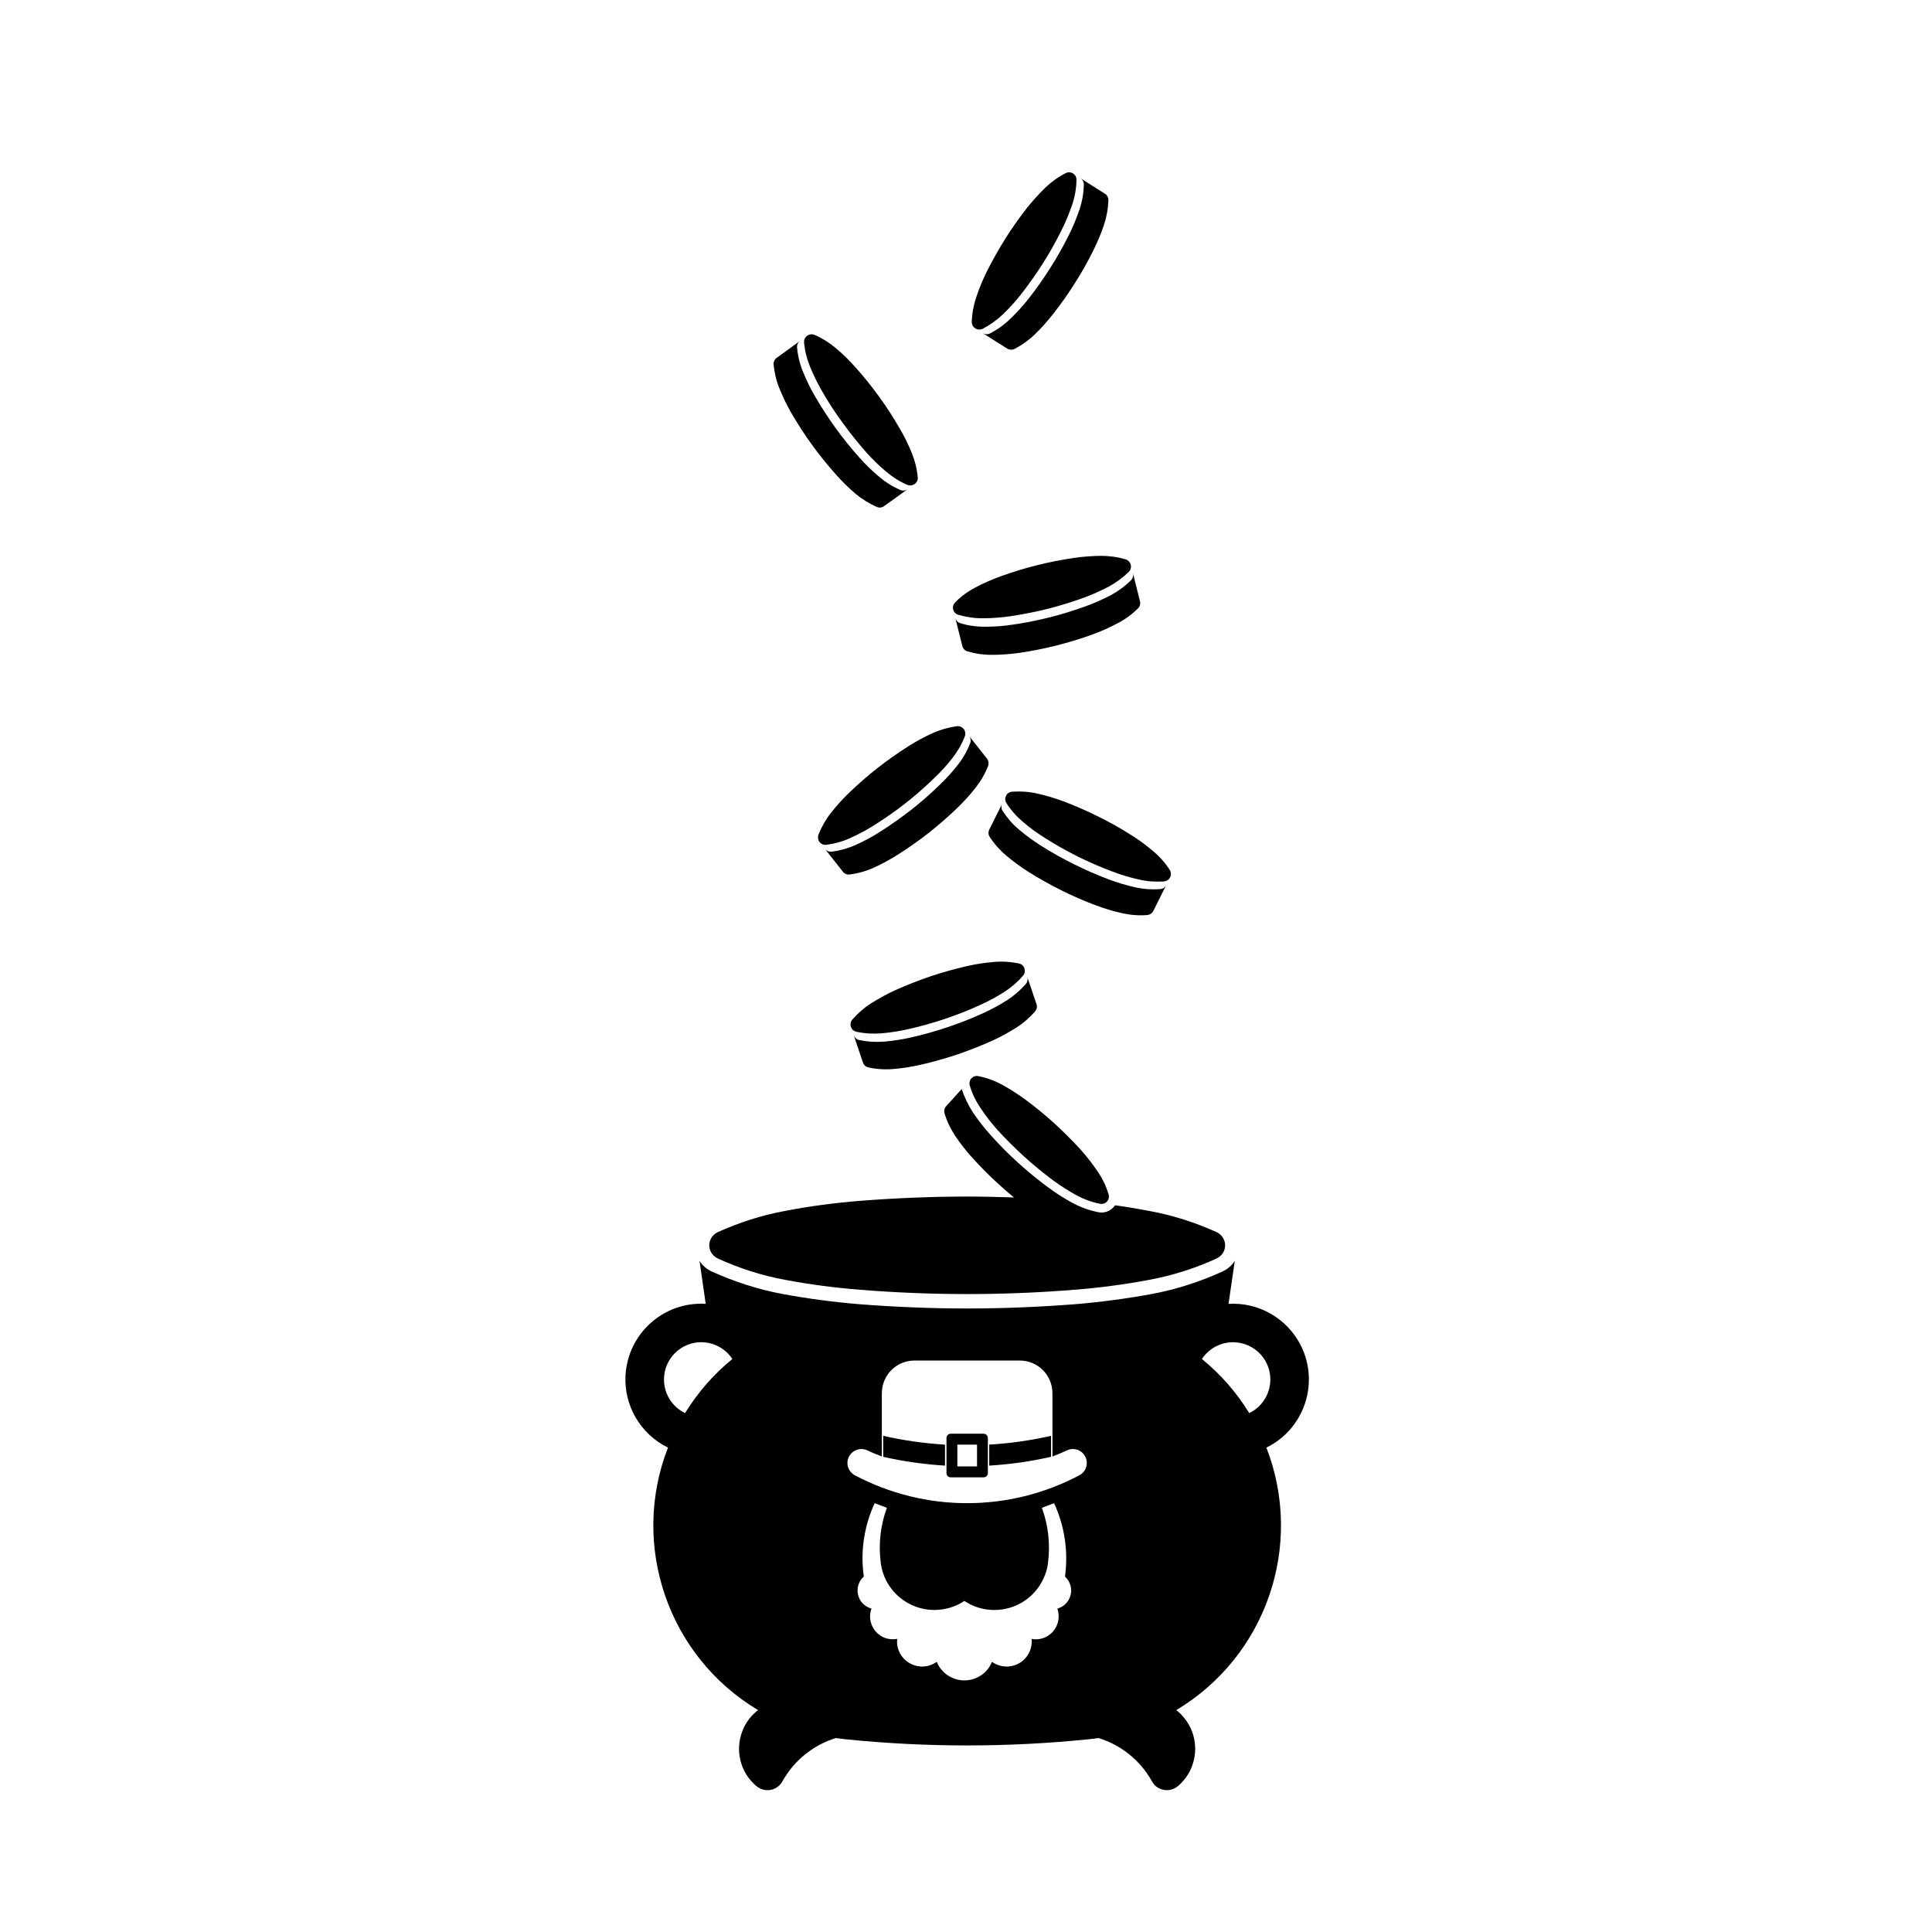 <?xml version="1.0" encoding="UTF-8"?>
<!-- Uploaded to: ICON Repo, www.svgrepo.com, Generator: ICON Repo Mixer Tools -->
<svg fill="#000000" width="800px" height="800px" version="1.1" viewBox="144 144 512 512" xmlns="http://www.w3.org/2000/svg">
 <g>
  <path d="m410.61 354.9c-0.309 0.625-0.266 1.355 0.117 1.945 1.199 1.879 2.684 3.543 4.379 4.977 1.848 1.582 3.809 3.012 5.875 4.289 2.816 1.793 5.738 3.422 8.711 4.922 3.012 1.465 6.062 2.82 9.191 3.965 2.262 0.883 4.594 1.559 6.988 2.09 2.144 0.508 4.379 0.645 6.606 0.508 0.699-0.086 1.32-0.488 1.621-1.109 0.309-0.609 0.258-1.387-0.117-1.969-1.199-1.855-2.695-3.543-4.387-4.957-1.859-1.57-3.797-3.008-5.875-4.301-2.805-1.777-5.727-3.43-8.715-4.883-2.992-1.5-6.039-2.82-9.168-4.016-2.273-0.832-4.606-1.543-6.988-2.066-2.144-0.488-4.367-0.637-6.606-0.488-0.695 0.043-1.324 0.449-1.633 1.094z"/>
  <path d="m406.18 363.82 3.426-6.867c-0.332 0.609-0.289 1.375 0.105 1.961 1.211 1.859 2.664 3.547 4.367 4.961 1.867 1.57 3.828 3.008 5.875 4.301 2.84 1.773 5.769 3.43 8.727 4.883 3.012 1.508 6.07 2.828 9.191 4.016 2.262 0.832 4.586 1.543 6.957 2.066 2.176 0.488 4.41 0.641 6.621 0.488 0.711-0.055 1.309-0.457 1.613-1.098l-3.406 6.867c-0.324 0.625-0.938 1.031-1.641 1.102-2.211 0.168-4.438 0-6.606-0.488-2.363-0.523-4.695-1.215-6.977-2.082-3.117-1.16-6.184-2.5-9.16-3.984-2.992-1.484-5.914-3.141-8.746-4.902-2.047-1.301-3.984-2.731-5.844-4.289-1.723-1.449-3.188-3.102-4.41-4.996-0.379-0.566-0.402-1.309-0.094-1.938z"/>
  <path d="m396.6 305.52c0.168 0.68 0.68 1.215 1.367 1.414 2.125 0.609 4.336 0.945 6.566 0.91 2.438 0 4.832-0.203 7.234-0.535 3.324-0.516 6.586-1.133 9.828-1.945 3.219-0.82 6.414-1.805 9.551-2.938 2.273-0.832 4.508-1.824 6.648-2.953 1.961-1.047 3.75-2.367 5.352-3.934 0.492-0.492 0.691-1.203 0.504-1.879-0.145-0.676-0.691-1.215-1.328-1.414-2.125-0.641-4.359-0.945-6.574-0.945-2.43 0.039-4.863 0.207-7.269 0.578-3.273 0.473-6.555 1.125-9.789 1.941-3.25 0.805-6.434 1.805-9.582 2.934-2.273 0.816-4.5 1.805-6.637 2.941-1.98 1.027-3.777 2.348-5.336 3.93-0.504 0.512-0.707 1.219-0.535 1.895z"/>
  <path d="m399.03 315.2-1.867-7.445c0.188 0.676 0.691 1.215 1.367 1.414 2.125 0.645 4.324 0.945 6.543 0.918 2.43 0 4.852-0.168 7.262-0.543 3.316-0.469 6.586-1.129 9.828-1.941 3.238-0.805 6.414-1.809 9.547-2.938 2.301-0.82 4.508-1.824 6.672-2.938 1.949-1.062 3.758-2.383 5.336-3.953 0.504-0.484 0.672-1.188 0.527-1.867l1.859 7.445c0.168 0.695-0.02 1.402-0.523 1.875-1.566 1.57-3.367 2.883-5.352 3.914-2.144 1.152-4.359 2.137-6.648 2.977-3.109 1.148-6.316 2.09-9.551 2.938-3.25 0.805-6.504 1.457-9.828 1.961-2.402 0.316-4.793 0.523-7.227 0.523-2.231 0.02-4.449-0.289-6.574-0.91-0.691-0.211-1.203-0.738-1.371-1.43z"/>
  <path d="m402.45 231.02c0.605 0.387 1.352 0.406 1.988 0.105 1.961-1.02 3.769-2.332 5.391-3.863 1.734-1.684 3.356-3.465 4.863-5.391 2.035-2.629 3.965-5.352 5.758-8.191 1.789-2.82 3.414-5.723 4.891-8.711 1.102-2.18 2.016-4.445 2.805-6.742 0.711-2.09 1.082-4.301 1.133-6.516 0.02-0.715-0.312-1.355-0.906-1.742-0.59-0.359-1.34-0.406-1.949-0.086-1.988 1.012-3.809 2.312-5.402 3.848-1.754 1.703-3.375 3.508-4.891 5.406-2.047 2.629-3.977 5.359-5.75 8.168-1.773 2.836-3.406 5.762-4.914 8.75-1.062 2.176-2.004 4.398-2.754 6.723-0.711 2.086-1.113 4.289-1.184 6.516-0.012 0.707 0.344 1.359 0.922 1.727z"/>
  <path d="m410.89 236.36-6.484-4.086c0.609 0.352 1.352 0.402 1.98 0.07 1.969-1.012 3.758-2.297 5.359-3.859 1.742-1.688 3.394-3.473 4.883-5.379 2.066-2.637 3.984-5.371 5.758-8.188 1.809-2.836 3.438-5.742 4.922-8.727 1.074-2.144 1.988-4.41 2.785-6.699 0.691-2.117 1.094-4.328 1.133-6.555 0.031-0.68-0.324-1.34-0.918-1.723l6.484 4.109c0.609 0.344 0.945 1.012 0.945 1.723-0.07 2.231-0.453 4.387-1.16 6.523-0.766 2.312-1.715 4.535-2.797 6.723-1.477 2.988-3.098 5.91-4.914 8.711-1.773 2.836-3.699 5.57-5.758 8.176-1.484 1.918-3.109 3.727-4.863 5.43-1.582 1.535-3.414 2.84-5.379 3.859-0.625 0.297-1.375 0.266-1.977-0.109z"/>
  <path d="m357.9 232.98c-0.559 0.402-0.867 1.078-0.816 1.773 0.207 2.227 0.746 4.375 1.594 6.438 0.918 2.258 1.988 4.422 3.211 6.531 1.652 2.887 3.473 5.691 5.473 8.395 1.941 2.699 4.055 5.301 6.246 7.801 1.621 1.824 3.375 3.516 5.215 5.062 1.703 1.441 3.594 2.641 5.629 3.516 0.648 0.273 1.375 0.172 1.949-0.238 0.578-0.406 0.887-1.082 0.816-1.758-0.207-2.227-0.746-4.387-1.582-6.469-0.918-2.227-1.961-4.402-3.219-6.5-1.664-2.902-3.481-5.707-5.43-8.395-1.961-2.715-4.055-5.316-6.289-7.801-1.613-1.824-3.336-3.527-5.195-5.082-1.684-1.414-3.602-2.621-5.637-3.508-0.645-0.273-1.395-0.168-1.965 0.234z"/>
  <path d="m349.83 238.83 6.207-4.5c-0.57 0.402-0.875 1.082-0.805 1.793 0.195 2.195 0.734 4.394 1.582 6.43 0.918 2.242 1.961 4.438 3.211 6.535 1.672 2.887 3.492 5.68 5.441 8.375 1.949 2.707 4.047 5.305 6.277 7.793 1.621 1.812 3.344 3.523 5.234 5.078 1.691 1.449 3.562 2.621 5.606 3.512 0.641 0.273 1.375 0.195 1.961-0.207l-6.238 4.481c-0.551 0.422-1.301 0.508-1.918 0.223-2.047-0.887-3.953-2.066-5.656-3.481-1.84-1.578-3.582-3.269-5.184-5.098-2.223-2.481-4.336-5.098-6.277-7.769-1.98-2.719-3.797-5.535-5.473-8.387-1.219-2.109-2.281-4.301-3.188-6.539-0.867-2.07-1.375-4.223-1.594-6.43-0.059-0.703 0.234-1.402 0.812-1.809z"/>
  <path d="m361.2 367.16c0.422 0.527 1.113 0.82 1.82 0.719 2.211-0.289 4.359-0.891 6.367-1.82 2.223-0.996 4.348-2.144 6.398-3.445 2.832-1.777 5.562-3.699 8.188-5.758 2.637-2.066 5.141-4.262 7.535-6.586 1.754-1.656 3.406-3.465 4.902-5.391 1.359-1.742 2.481-3.668 3.285-5.758 0.258-0.641 0.117-1.387-0.309-1.941-0.422-0.523-1.113-0.816-1.797-0.73-2.195 0.309-4.359 0.906-6.387 1.824-2.195 0.973-4.359 2.141-6.398 3.441-2.828 1.789-5.562 3.715-8.195 5.773-2.602 2.039-5.141 4.254-7.527 6.555-1.762 1.668-3.375 3.492-4.902 5.402-1.367 1.742-2.457 3.68-3.273 5.738-0.234 0.672-0.129 1.398 0.293 1.977z"/>
  <path d="m367.36 374.99-4.75-6.012c0.422 0.523 1.125 0.812 1.828 0.727 2.211-0.301 4.359-0.906 6.387-1.82 2.207-0.992 4.336-2.144 6.379-3.445 2.84-1.805 5.566-3.734 8.195-5.773 2.629-2.039 5.129-4.254 7.527-6.57 1.754-1.688 3.414-3.473 4.891-5.387 1.375-1.742 2.488-3.688 3.293-5.773 0.258-0.625 0.117-1.371-0.309-1.93l4.758 6.035c0.414 0.551 0.527 1.281 0.297 1.953-0.805 2.055-1.918 3.988-3.305 5.742-1.484 1.93-3.144 3.707-4.883 5.402-2.414 2.332-4.922 4.492-7.547 6.586-2.637 2.047-5.336 3.969-8.176 5.75-2.055 1.316-4.18 2.465-6.414 3.477-1.988 0.91-4.152 1.523-6.348 1.785-0.711 0.102-1.398-0.172-1.824-0.746z"/>
  <path d="m369.5 416.12c0.215 0.68 0.785 1.18 1.465 1.301 2.168 0.488 4.41 0.598 6.621 0.422 2.394-0.203 4.793-0.578 7.195-1.125 3.238-0.727 6.445-1.633 9.621-2.695 3.16-1.066 6.277-2.281 9.32-3.68 2.195-0.973 4.328-2.144 6.387-3.445 1.848-1.184 3.562-2.648 4.996-4.324 0.473-0.539 0.598-1.266 0.383-1.926-0.195-0.676-0.754-1.16-1.438-1.32-2.195-0.453-4.43-0.605-6.648-0.402-2.394 0.203-4.793 0.559-7.195 1.113-3.25 0.746-6.445 1.652-9.621 2.699-3.16 1.082-6.246 2.297-9.289 3.648-2.223 1.012-4.348 2.203-6.414 3.481-1.859 1.18-3.562 2.66-4.996 4.316-0.477 0.551-0.613 1.297-0.387 1.938z"/>
  <path d="m372.69 425.58-2.457-7.262c0.227 0.641 0.785 1.148 1.484 1.316 2.144 0.438 4.367 0.574 6.594 0.406 2.418-0.203 4.812-0.59 7.203-1.117 3.238-0.742 6.465-1.656 9.621-2.715 3.16-1.062 6.277-2.277 9.32-3.672 2.211-0.988 4.336-2.156 6.387-3.441 1.867-1.199 3.562-2.672 5.008-4.336 0.453-0.523 0.609-1.266 0.371-1.93l2.469 7.281c0.227 0.641 0.059 1.379-0.371 1.918-1.457 1.656-3.141 3.148-5.027 4.328-2.047 1.285-4.18 2.465-6.402 3.477-3.043 1.355-6.133 2.562-9.301 3.648-3.16 1.043-6.387 1.961-9.652 2.699-2.344 0.535-4.75 0.918-7.176 1.117-2.223 0.195-4.457 0.051-6.609-0.414-0.703-0.141-1.254-0.648-1.461-1.305z"/>
  <path d="m401.41 429.79c-0.453 0.508-0.621 1.23-0.402 1.91 0.621 2.125 1.605 4.117 2.856 5.977 1.352 2.023 2.832 3.914 4.457 5.75 2.262 2.465 4.625 4.832 7.074 7.055 2.481 2.262 5.066 4.359 7.742 6.367 1.969 1.438 4.004 2.734 6.133 3.906 1.949 1.062 4.055 1.82 6.238 2.254 0.672 0.137 1.375-0.082 1.867-0.598 0.453-0.508 0.621-1.254 0.402-1.91-0.621-2.137-1.602-4.156-2.852-5.984-1.352-2.023-2.832-3.926-4.457-5.758-2.262-2.469-4.625-4.832-7.074-7.09-2.481-2.227-5.066-4.352-7.742-6.324-1.969-1.445-4.004-2.731-6.133-3.91-1.949-1.047-4.055-1.824-6.238-2.246-0.668-0.156-1.383 0.078-1.871 0.602z"/>
  <path d="m412.71 461.34c-4.121-0.145-8.258-0.238-12.41-0.238-9.406 0-18.832 0.395-28.184 1.117-6.769 0.539-13.48 1.414-20.141 2.707-6.133 1.129-12.07 3.039-17.75 5.602-1.375 0.641-2.262 2.004-2.262 3.512 0 1.48 0.887 2.848 2.262 3.473 5.68 2.609 11.621 4.5 17.75 5.644 6.66 1.25 13.371 2.141 20.141 2.66 9.344 0.746 18.777 1.125 28.184 1.125 9.422 0 18.828-0.371 28.215-1.125 6.742-0.523 13.48-1.41 20.113-2.66 6.133-1.148 12.102-3.039 17.781-5.644 1.367-0.625 2.262-1.996 2.262-3.473 0-1.508-0.898-2.871-2.262-3.512-5.68-2.57-11.648-4.481-17.781-5.602-3.043-0.594-6.082-1.098-9.129-1.512-0.137 0.188-0.277 0.359-0.414 0.516-1.012 1.129-2.559 1.621-4.035 1.316-2.414-0.488-4.707-1.316-6.867-2.481-2.223-1.215-4.379-2.586-6.402-4.09-2.746-2.019-5.379-4.188-7.918-6.484-2.527-2.293-4.938-4.695-7.227-7.262-1.684-1.867-3.273-3.883-4.695-5.977-1.309-1.98-2.344-4.102-3.066-6.352l-4.141 4.559c-0.484 0.523-0.621 1.25-0.414 1.93 0.641 2.121 1.613 4.109 2.852 5.977 1.328 1.996 2.84 3.914 4.469 5.707 2.238 2.5 4.602 4.867 7.059 7.094 1.316 1.188 2.644 2.359 4.012 3.473z"/>
  <path d="m397.71 526.84h5.211v5.773h-5.211zm-2.883-1.738v9.289c0 0.641 0.504 1.113 1.113 1.113h8.73c0.609 0 1.125-0.473 1.125-1.113v-9.289c0-0.645-0.516-1.152-1.125-1.152h-8.73c-0.609 0.004-1.113 0.508-1.113 1.152z"/>
  <path d="m368.37 604.95c-0.984-0.098-1.93-0.211-2.871-0.348-6.019 1.855-11.09 5.977-14.152 11.48-0.168 0.266-0.309 0.523-0.504 0.734-1.621 1.91-4.5 2.133-6.387 0.508-0.691-0.574-1.32-1.234-1.891-1.945-4.379-5.668-3.344-13.824 2.332-18.184-23.84-14.246-33.957-43.672-23.879-69.57-7.289-3.57-11.719-11.141-11.246-19.227 0.68-11.098 10.184-19.543 21.246-18.863l-1.633-11.387c0.785 1.25 1.918 2.203 3.238 2.812 5.965 2.711 12.242 4.727 18.645 5.945 6.781 1.246 13.66 2.16 20.547 2.731 9.457 0.73 18.984 1.125 28.484 1.125 9.527 0 19.035-0.395 28.52-1.125 6.887-0.57 13.73-1.484 20.516-2.731 6.434-1.215 12.688-3.234 18.637-5.945 1.34-0.609 2.449-1.562 3.266-2.812l-1.664 11.387c8.105-0.492 15.672 3.949 19.254 11.215 4.863 9.969 0.73 22.016-9.219 26.879 10.055 25.902-0.039 55.316-23.891 69.57 0.711 0.539 1.367 1.16 1.941 1.879 4.644 5.453 3.953 13.629-1.484 18.246-0.238 0.203-0.473 0.387-0.734 0.508-2.207 1.215-4.969 0.441-6.152-1.754-3.066-5.512-8.137-9.629-14.152-11.48-0.973 0.137-1.93 0.258-2.902 0.348-21.211 2.148-42.621 2.148-63.863 0.004zm-43.965-103.62c-4.566 3.023-5.812 9.145-2.805 13.707 0.992 1.473 2.324 2.664 3.945 3.445 3.344-5.43 7.578-10.297 12.543-14.34-3.016-4.551-9.129-5.82-13.684-2.812zm155.27 3.953c-2.383-4.898-8.277-6.961-13.203-4.602-1.582 0.781-2.953 1.965-3.953 3.465 4.969 4.039 9.211 8.906 12.543 14.34 4.922-2.383 6.977-8.273 4.613-13.203zm-77.133 83.461c1.988-0.801 3.543-2.344 4.336-4.336 3.023 2.137 7.176 1.457 9.301-1.531 0.938-1.32 1.359-2.922 1.219-4.543 3.273 0.613 6.453-1.551 7.055-4.875 0.207-1.062 0.105-2.144-0.246-3.16 2.625-0.715 4.203-3.449 3.492-6.082-0.258-0.945-0.766-1.758-1.465-2.414 0.906-6.609-0.09-13.371-2.891-19.438l-3.238 1.215c1.723 4.664 2.273 9.715 1.621 14.656-0.277 2.168-1.074 4.223-2.281 6.047-4.379 6.586-13.297 8.359-19.879 3.984-1.809 1.215-3.883 1.988-6.062 2.262-7.824 1.043-15.043-4.457-16.086-12.293-0.648-4.941-0.105-9.992 1.613-14.656l-3.238-1.215c-2.805 6.066-3.82 12.832-2.871 19.438-2.055 1.832-2.211 4.977-0.371 7.039 0.648 0.676 1.484 1.215 2.402 1.449-1.152 3.16 0.473 6.648 3.652 7.805 1.012 0.332 2.098 0.434 3.16 0.23-0.395 3.684 2.312 6.922 5.965 7.289 1.613 0.172 3.199-0.266 4.516-1.215 1.664 4.055 6.277 5.984 10.297 4.344zm27.523-53.793c1.789-0.961 2.469-3.195 1.516-4.984-0.875-1.652-2.832-2.394-4.586-1.707-1.359 0.625-2.707 1.203-4.086 1.723v-16.727c0-4.836-3.871-8.699-8.652-8.699h-27.902c-4.793 0-8.66 3.863-8.66 8.699v16.727c-1.406-0.52-2.734-1.098-4.074-1.723-1.91-0.727-4.035 0.203-4.793 2.109-0.68 1.723 0.051 3.68 1.684 4.578 18.637 9.879 40.926 9.879 59.555 0.004zm-52.008-10.434v5.551c5.402 1.234 10.871 1.996 16.375 2.332v-5.559c-5.504-0.324-10.973-1.117-16.375-2.324zm44.48 5.547v-5.551c-5.371 1.211-10.871 2-16.383 2.328v5.559c5.508-0.336 11.008-1.098 16.383-2.336z"/>
 </g>
</svg>